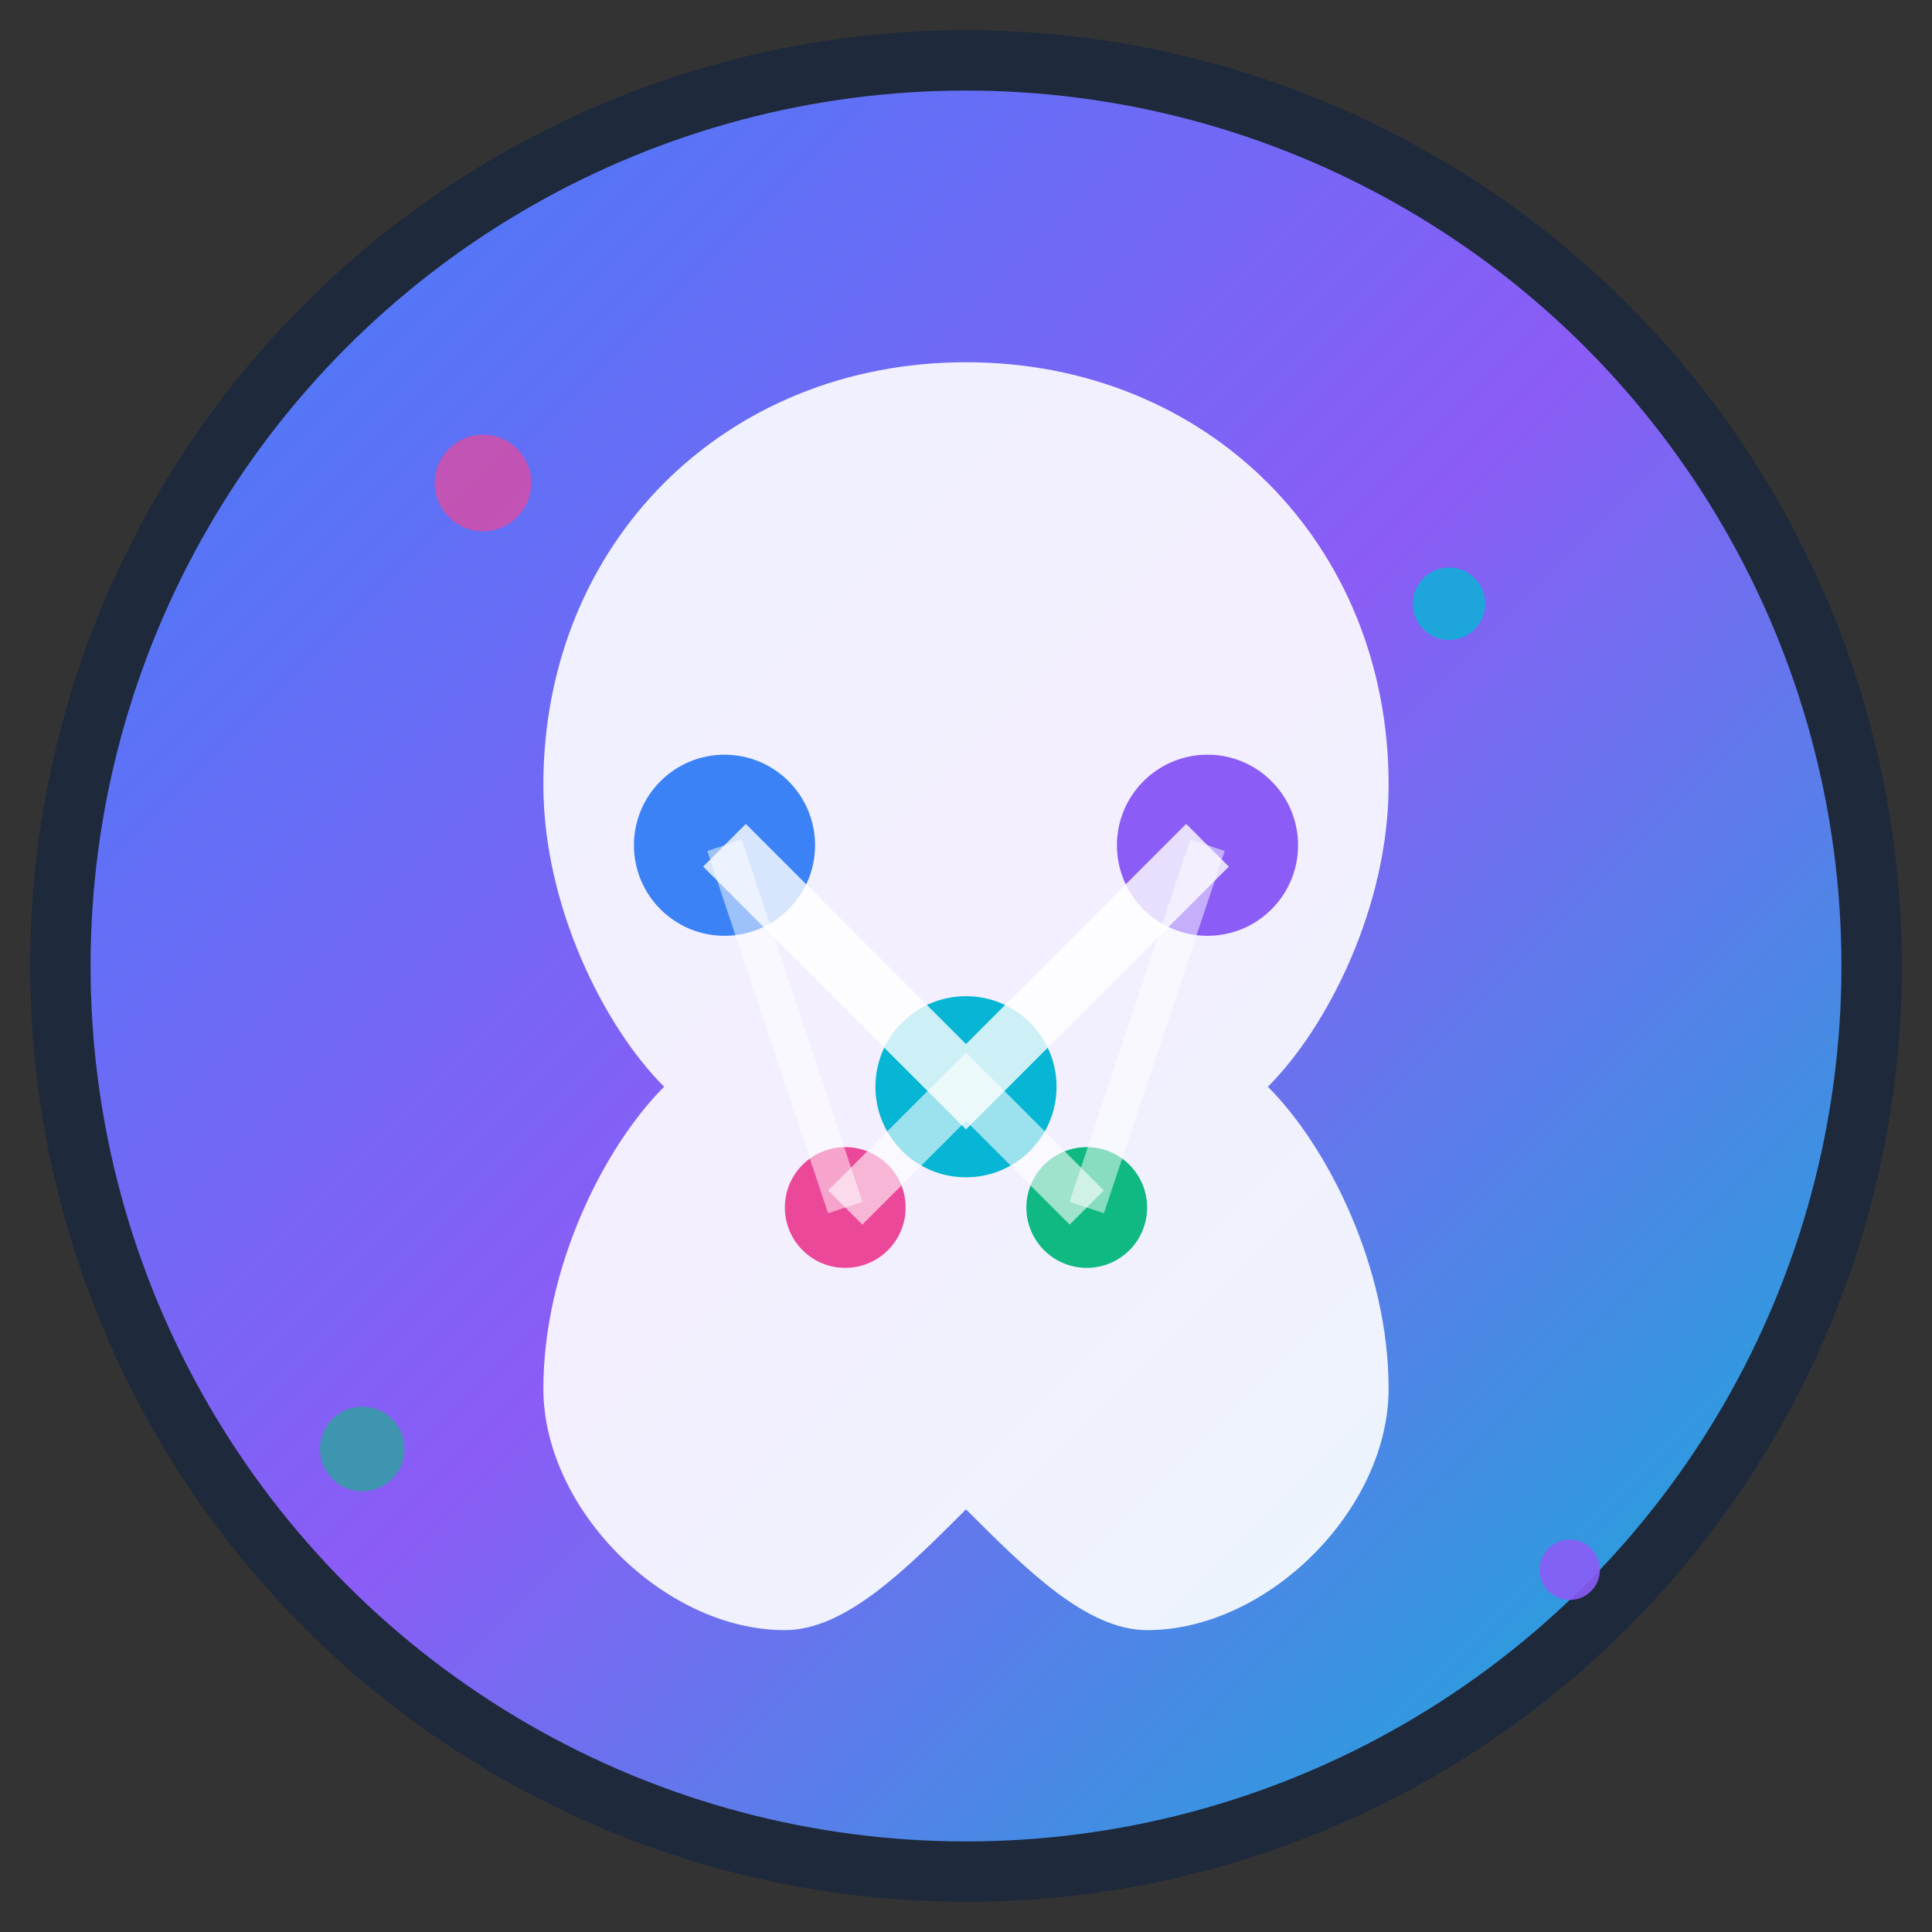 <svg width="32" height="32" viewBox="0 0 32 32" fill="none" xmlns="http://www.w3.org/2000/svg">
  <rect x="0" y="0" width="32" height="32" fill="#333333" stroke="none"/>
  <defs>
    <linearGradient id="brainGradient" x1="0%" y1="0%" x2="100%" y2="100%">
      <stop offset="0%" style="stop-color:#3B82F6;stop-opacity:1" />
      <stop offset="50%" style="stop-color:#8B5CF6;stop-opacity:1" />
      <stop offset="100%" style="stop-color:#06B6D4;stop-opacity:1" />
    </linearGradient>
    <linearGradient id="accentGradient" x1="0%" y1="0%" x2="100%" y2="100%">
      <stop offset="0%" style="stop-color:#EC4899;stop-opacity:1" />
      <stop offset="100%" style="stop-color:#8B5CF6;stop-opacity:1" />
    </linearGradient>
  </defs>
  
  <!-- Background circle with gradient -->
  <circle cx="16" cy="16" r="15" fill="url(#brainGradient)" stroke="#1E293B" stroke-width="1"/>
  
  <!-- Brain icon with neural network pattern -->
  <path d="M16 6C12 6 9 9 9 13C9 15 10 17 11 18C10 19 9 21 9 23C9 25 11 27 13 27C14 27 15 26 16 25C17 26 18 27 19 27C21 27 23 25 23 23C23 21 22 19 21 18C22 17 23 15 23 13C23 9 20 6 16 6Z" fill="white" opacity="0.9"/>
  
  <!-- Neural network nodes -->
  <circle cx="12" cy="14" r="1.5" fill="#3B82F6"/>
  <circle cx="20" cy="14" r="1.5" fill="#8B5CF6"/>
  <circle cx="16" cy="18" r="1.5" fill="#06B6D4"/>
  <circle cx="14" cy="20" r="1" fill="#EC4899"/>
  <circle cx="18" cy="20" r="1" fill="#10B981"/>
  
  <!-- Connection lines representing neural network -->
  <path d="M12 14L16 18L20 14" stroke="white" stroke-width="1" fill="none" opacity="0.8"/>
  <path d="M14 20L16 18L18 20" stroke="white" stroke-width="0.8" fill="none" opacity="0.6"/>
  <path d="M12 14L14 20" stroke="white" stroke-width="0.6" fill="none" opacity="0.5"/>
  <path d="M20 14L18 20" stroke="white" stroke-width="0.6" fill="none" opacity="0.5"/>
  
  <!-- AI sparkle effect -->
  <circle cx="8" cy="8" r="0.8" fill="#EC4899" opacity="0.7"/>
  <circle cx="24" cy="10" r="0.6" fill="#06B6D4" opacity="0.8"/>
  <circle cx="6" cy="24" r="0.7" fill="#10B981" opacity="0.6"/>
  <circle cx="26" cy="26" r="0.5" fill="#8B5CF6" opacity="0.9"/>
</svg>
